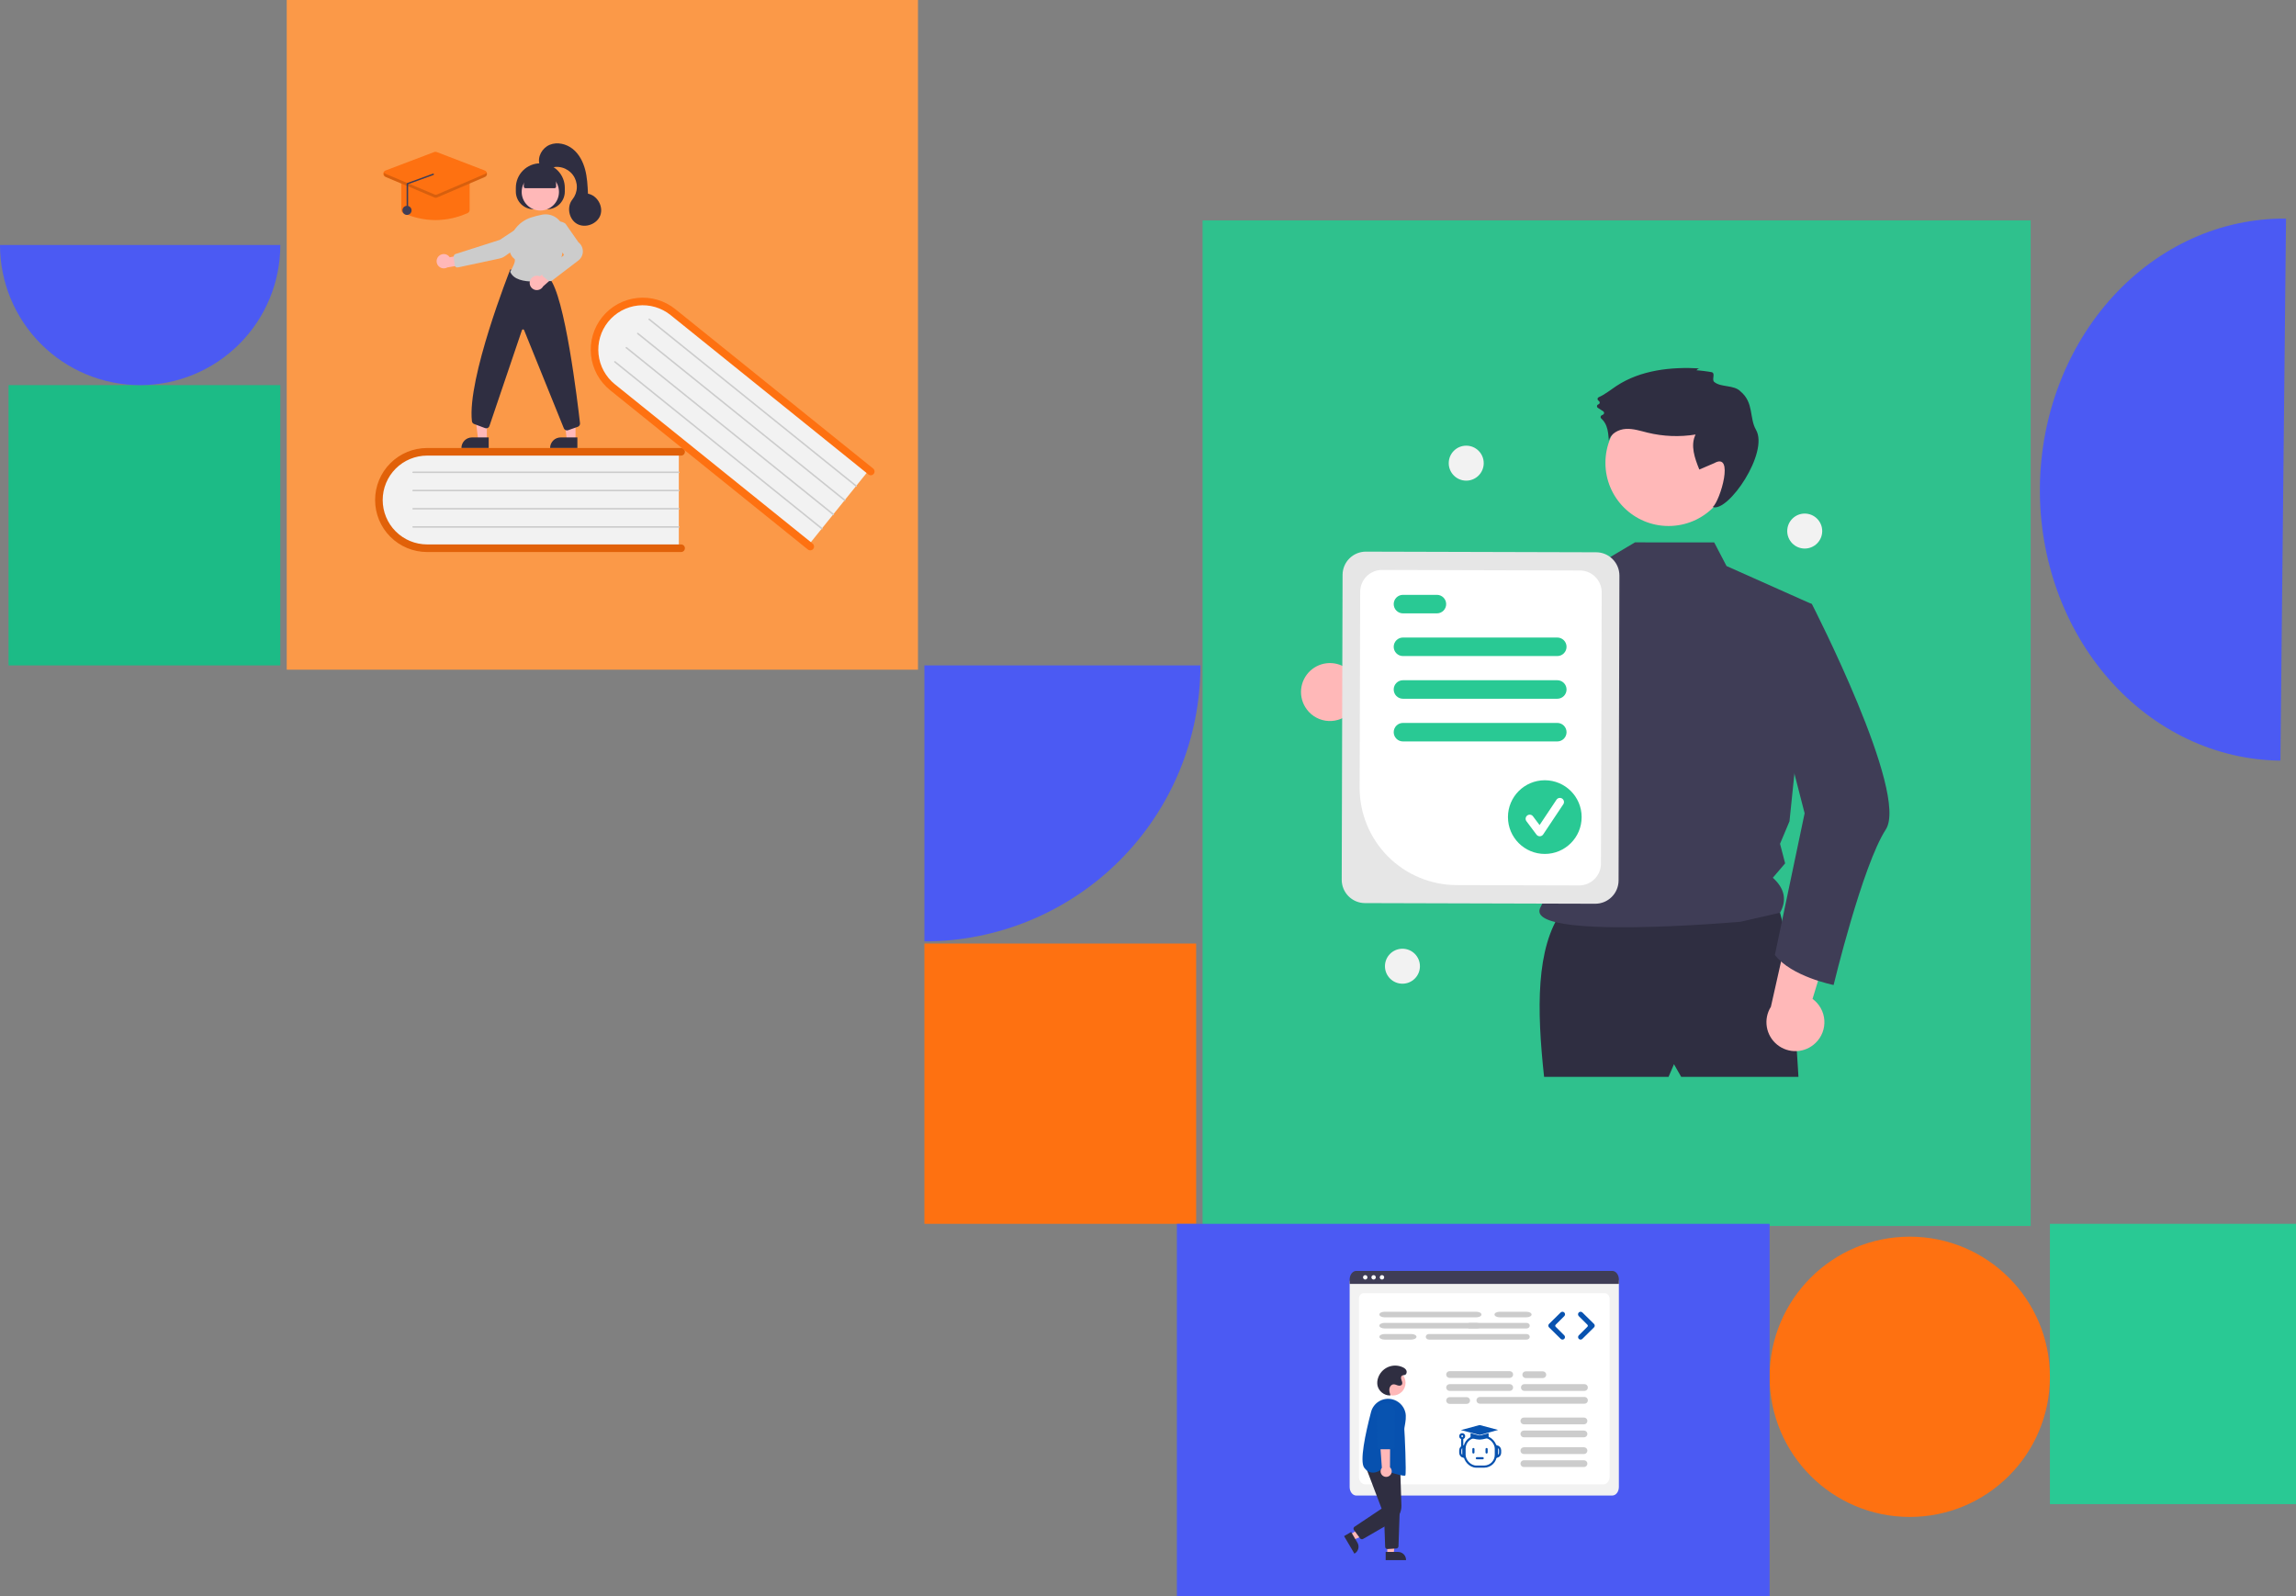 <?xml version="1.0" encoding="UTF-8"?> <svg xmlns="http://www.w3.org/2000/svg" width="1073" height="746" viewBox="0 0 1073 746" fill="none"><rect x="0" y="0" width="1073" height="746" fill="#808080" stroke="none"/> <rect x="958" y="572" width="127" height="131" fill="#29C994"></rect> <rect x="432" y="441" width="127" height="131" fill="#FE7111"></rect> <rect x="4" y="180" width="127" height="131" fill="#1CBB86"></rect> <circle cx="892.5" cy="643.5" r="65.5" fill="#FE7111"></circle> <path d="M131 114.5C131 131.872 124.099 148.532 111.815 160.815C99.532 173.099 82.872 180 65.5 180C48.128 180 31.468 173.099 19.184 160.815C6.901 148.532 2.62305e-06 131.872 0 114.5L65.5 114.5H131Z" fill="#4B5AF3"></path> <path d="M561 311C561 327.941 557.663 344.715 551.18 360.366C544.698 376.017 535.196 390.238 523.217 402.217C511.238 414.196 497.017 423.698 481.366 430.18C465.715 436.663 448.941 440 432 440L432 311H561Z" fill="#4B5AF3"></path> <rect x="134" width="295" height="313" fill="#FB9948"></rect> <g clip-path="url(#clip0_284_3768)"> <path d="M317.234 210.457V256.586H201.664C188.496 256.586 177.782 246.239 177.782 233.521C177.782 220.804 188.496 210.457 201.664 210.457H317.234Z" fill="#F2F2F2"></path> <path d="M320.073 256.23C320.073 256.701 319.886 257.152 319.553 257.485C319.22 257.817 318.769 258.004 318.299 258.004H199.605C193.159 258.004 186.976 255.444 182.418 250.885C177.859 246.327 175.299 240.145 175.299 233.698C175.299 227.252 177.859 221.069 182.418 216.511C186.976 211.952 193.159 209.392 199.605 209.392H318.299C318.769 209.392 319.22 209.579 319.553 209.911C319.886 210.244 320.073 210.695 320.073 211.166C320.073 211.636 319.886 212.088 319.553 212.42C319.22 212.753 318.769 212.94 318.299 212.94H199.605C194.1 212.94 188.82 215.127 184.927 219.02C181.034 222.913 178.847 228.193 178.847 233.698C178.847 239.203 181.034 244.483 184.927 248.376C188.82 252.269 194.1 254.456 199.605 254.456H318.299C318.769 254.456 319.22 254.643 319.553 254.976C319.886 255.309 320.073 255.76 320.073 256.23Z" fill="#E16109"></path> <path d="M317.234 221.101H193.041C192.946 221.101 192.856 221.064 192.79 220.997C192.723 220.931 192.686 220.841 192.686 220.746C192.686 220.652 192.723 220.562 192.79 220.496C192.856 220.429 192.946 220.392 193.041 220.392H317.234C317.328 220.392 317.418 220.429 317.485 220.496C317.552 220.562 317.589 220.652 317.589 220.746C317.589 220.841 317.552 220.931 317.485 220.997C317.418 221.064 317.328 221.101 317.234 221.101Z" fill="#CCCCCC"></path> <path d="M317.234 229.617H193.041C192.946 229.617 192.856 229.58 192.79 229.513C192.723 229.447 192.686 229.357 192.686 229.263C192.686 229.168 192.723 229.078 192.79 229.012C192.856 228.945 192.946 228.908 193.041 228.908H317.234C317.328 228.908 317.418 228.945 317.485 229.012C317.552 229.078 317.589 229.168 317.589 229.263C317.589 229.357 317.552 229.447 317.485 229.513C317.418 229.58 317.328 229.617 317.234 229.617Z" fill="#CCCCCC"></path> <path d="M317.234 238.133H193.041C192.946 238.133 192.856 238.096 192.79 238.03C192.723 237.963 192.686 237.873 192.686 237.779C192.686 237.685 192.723 237.594 192.79 237.528C192.856 237.461 192.946 237.424 193.041 237.424H317.234C317.328 237.424 317.418 237.461 317.485 237.528C317.552 237.594 317.589 237.685 317.589 237.779C317.589 237.873 317.552 237.963 317.485 238.03C317.418 238.096 317.328 238.133 317.234 238.133Z" fill="#CCCCCC"></path> <path d="M317.234 246.65H193.041C192.946 246.65 192.856 246.613 192.79 246.546C192.723 246.48 192.686 246.389 192.686 246.295C192.686 246.201 192.723 246.111 192.79 246.044C192.856 245.978 192.946 245.94 193.041 245.94H317.234C317.328 245.94 317.418 245.978 317.485 246.044C317.552 246.111 317.589 246.201 317.589 246.295C317.589 246.389 317.552 246.48 317.485 246.546C317.418 246.613 317.328 246.65 317.234 246.65Z" fill="#CCCCCC"></path> <path d="M406.553 219.14L377.611 255.059L287.618 182.548C277.365 174.286 275.515 159.507 283.494 149.605C291.473 139.702 306.307 138.367 316.561 146.628L406.553 219.14Z" fill="#F2F2F2"></path> <path d="M380.044 256.564C379.749 256.93 379.32 257.164 378.852 257.214C378.384 257.265 377.916 257.127 377.549 256.832L285.125 182.361C280.105 178.317 276.898 172.444 276.208 166.034C275.519 159.625 277.404 153.204 281.448 148.184C285.493 143.164 291.366 139.957 297.776 139.267C304.185 138.578 310.606 140.463 315.626 144.508L408.05 218.978C408.232 219.124 408.383 219.305 408.494 219.509C408.606 219.714 408.677 219.938 408.702 220.17C408.727 220.402 408.706 220.636 408.64 220.86C408.574 221.084 408.465 221.292 408.319 221.474C408.173 221.655 407.992 221.806 407.788 221.918C407.583 222.029 407.359 222.1 407.127 222.125C406.895 222.149 406.661 222.128 406.437 222.063C406.213 221.997 406.005 221.888 405.824 221.741L313.399 147.271C311.277 145.559 308.838 144.282 306.222 143.513C303.606 142.745 300.864 142.499 298.153 142.79C295.442 143.081 292.814 143.903 290.421 145.21C288.028 146.517 285.916 148.282 284.205 150.405C282.494 152.529 281.219 154.968 280.451 157.584C279.683 160.201 279.438 162.943 279.73 165.654C280.023 168.365 280.846 170.991 282.154 173.384C283.461 175.777 285.227 177.888 287.351 179.598L379.776 254.069C380.142 254.365 380.376 254.793 380.426 255.261C380.476 255.729 380.339 256.197 380.044 256.564V256.564Z" fill="#FE7111"></path> <path d="M399.874 227.429L303.167 149.507C303.131 149.478 303.101 149.442 303.078 149.401C303.056 149.36 303.042 149.315 303.037 149.269C303.032 149.222 303.036 149.176 303.049 149.131C303.062 149.086 303.084 149.044 303.113 149.008C303.143 148.972 303.179 148.942 303.22 148.919C303.261 148.897 303.305 148.883 303.352 148.878C303.398 148.873 303.445 148.877 303.49 148.89C303.534 148.903 303.576 148.925 303.612 148.955L400.319 226.876C400.356 226.905 400.386 226.941 400.408 226.982C400.431 227.023 400.445 227.068 400.45 227.115C400.455 227.161 400.451 227.208 400.438 227.253C400.425 227.297 400.403 227.339 400.373 227.375C400.344 227.412 400.308 227.442 400.267 227.464C400.226 227.487 400.181 227.501 400.135 227.506C400.089 227.51 400.042 227.506 399.997 227.493C399.952 227.48 399.91 227.458 399.874 227.429V227.429Z" fill="#CCCCCC"></path> <path d="M394.531 234.06L297.824 156.139C297.751 156.08 297.704 155.994 297.694 155.9C297.684 155.807 297.712 155.713 297.771 155.64C297.83 155.567 297.915 155.52 298.009 155.51C298.102 155.5 298.196 155.527 298.269 155.586L394.976 233.508C395.013 233.537 395.043 233.573 395.065 233.614C395.088 233.655 395.102 233.7 395.107 233.746C395.112 233.792 395.108 233.839 395.094 233.884C395.081 233.929 395.059 233.971 395.03 234.007C395.001 234.043 394.965 234.073 394.924 234.096C394.883 234.118 394.838 234.132 394.792 234.137C394.745 234.142 394.698 234.138 394.654 234.125C394.609 234.111 394.567 234.09 394.531 234.06V234.06Z" fill="#CCCCCC"></path> <path d="M389.188 240.691L292.481 162.77C292.407 162.711 292.361 162.625 292.351 162.531C292.34 162.438 292.368 162.344 292.427 162.271C292.486 162.198 292.572 162.151 292.665 162.141C292.759 162.131 292.853 162.158 292.926 162.217L389.633 240.139C389.669 240.168 389.7 240.204 389.722 240.245C389.744 240.286 389.758 240.331 389.763 240.377C389.768 240.424 389.764 240.47 389.751 240.515C389.738 240.56 389.716 240.601 389.687 240.638C389.657 240.674 389.621 240.704 389.58 240.727C389.54 240.749 389.495 240.763 389.448 240.768C389.402 240.773 389.355 240.769 389.31 240.756C389.266 240.742 389.224 240.721 389.188 240.691V240.691Z" fill="#CCCCCC"></path> <path d="M383.845 247.323L287.137 169.401C287.101 169.372 287.071 169.336 287.049 169.295C287.026 169.254 287.012 169.209 287.007 169.163C287.002 169.116 287.007 169.07 287.02 169.025C287.033 168.98 287.055 168.939 287.084 168.902C287.113 168.866 287.149 168.836 287.19 168.813C287.231 168.791 287.276 168.777 287.322 168.772C287.368 168.767 287.415 168.771 287.46 168.784C287.505 168.798 287.546 168.819 287.583 168.849L384.29 246.77C384.326 246.799 384.356 246.835 384.379 246.876C384.401 246.917 384.415 246.962 384.42 247.009C384.425 247.055 384.421 247.102 384.408 247.147C384.395 247.191 384.373 247.233 384.344 247.269C384.315 247.306 384.278 247.336 384.237 247.358C384.197 247.381 384.152 247.395 384.105 247.4C384.059 247.405 384.012 247.4 383.967 247.387C383.922 247.374 383.881 247.352 383.845 247.323V247.323Z" fill="#CCCCCC"></path> <path d="M268.964 205.608L264.908 205.607L262.979 189.96L268.966 189.961L268.964 205.608Z" fill="#FFB8B8"></path> <path d="M262.01 204.448H269.833V209.374H257.084C257.084 208.727 257.211 208.087 257.459 207.489C257.706 206.891 258.069 206.348 258.527 205.891C258.984 205.434 259.527 205.071 260.125 204.823C260.722 204.576 261.363 204.448 262.01 204.448V204.448Z" fill="#2F2E41"></path> <path d="M227.521 205.608L223.464 205.607L221.535 189.96L227.522 189.961L227.521 205.608Z" fill="#FFB8B8"></path> <path d="M220.567 204.448H228.39V209.374H215.641C215.641 208.727 215.768 208.087 216.016 207.489C216.263 206.891 216.626 206.348 217.084 205.891C217.541 205.434 218.084 205.071 218.682 204.823C219.279 204.576 219.92 204.448 220.567 204.448V204.448Z" fill="#2F2E41"></path> <path d="M241.07 89.544V87.77C241.07 84.735 242.276 81.824 244.422 79.678C246.568 77.532 249.479 76.326 252.514 76.326H252.514C255.549 76.326 258.46 77.532 260.606 79.678C262.752 81.824 263.957 84.735 263.957 87.77V89.544C263.957 91.732 263.088 93.83 261.541 95.378C259.994 96.925 257.895 97.794 255.707 97.794H249.32C248.237 97.794 247.164 97.581 246.163 97.166C245.162 96.751 244.253 96.144 243.487 95.378C242.721 94.612 242.113 93.702 241.698 92.701C241.284 91.7 241.07 90.627 241.07 89.544V89.544Z" fill="#2F2E41"></path> <path d="M252.514 98.404C257.327 98.404 261.229 94.503 261.229 89.689C261.229 84.876 257.327 80.974 252.514 80.974C247.701 80.974 243.799 84.876 243.799 89.689C243.799 94.503 247.701 98.404 252.514 98.404Z" fill="#FFB8B8"></path> <path d="M205.109 119.642C205.462 119.309 205.885 119.056 206.347 118.903C206.808 118.75 207.298 118.7 207.781 118.757C208.264 118.814 208.729 118.976 209.143 119.232C209.557 119.487 209.909 119.831 210.176 120.238L217.647 118.824L219.613 123.155L209.034 125.003C208.321 125.405 207.485 125.532 206.685 125.36C205.884 125.187 205.175 124.727 204.691 124.066C204.207 123.406 203.982 122.59 204.059 121.775C204.136 120.96 204.51 120.201 205.109 119.642V119.642Z" fill="#FFB8B8"></path> <path d="M245.719 103.893L245.817 104.041L233.566 112.112L212.894 118.713C212.62 118.801 212.385 118.981 212.228 119.223C212.072 119.465 212.005 119.753 212.038 120.039L212.489 123.924C212.509 124.096 212.564 124.261 212.652 124.41C212.74 124.56 212.858 124.689 212.999 124.79C213.139 124.89 213.3 124.961 213.469 124.996C213.638 125.031 213.813 125.031 213.983 124.995L233.438 120.824C234.38 120.624 235.27 120.232 236.054 119.673L249.817 109.88C250.316 109.523 250.715 109.043 250.973 108.487C251.232 107.931 251.342 107.317 251.293 106.705C251.243 106.093 251.034 105.504 250.687 104.997C250.34 104.49 249.867 104.082 249.314 103.813C248.761 103.544 248.148 103.424 247.535 103.464C246.922 103.504 246.33 103.703 245.817 104.041L245.719 103.893Z" fill="#CCCCCC"></path> <path d="M264.98 201.168C264.669 201.168 264.364 201.077 264.103 200.907C263.843 200.737 263.637 200.494 263.512 200.209L244.915 154.257C244.871 154.158 244.799 154.074 244.706 154.017C244.613 153.96 244.506 153.932 244.397 153.939C244.288 153.945 244.184 153.984 244.099 154.051C244.013 154.118 243.95 154.21 243.918 154.313L228.746 199.049C228.682 199.258 228.576 199.45 228.435 199.616C228.293 199.782 228.119 199.917 227.924 200.013C227.728 200.109 227.515 200.164 227.298 200.175C227.08 200.186 226.863 200.152 226.659 200.075L221.571 198.167C221.295 198.065 221.053 197.887 220.871 197.655C220.69 197.423 220.576 197.145 220.543 196.853C218.254 176.913 238.214 126.584 238.416 126.078L238.472 125.938L256.667 129.963L256.705 130.004C263.964 137.923 269.931 187.872 271.053 197.804C271.095 198.163 271.014 198.526 270.822 198.832C270.63 199.138 270.34 199.37 269.999 199.489L265.508 201.077C265.339 201.137 265.16 201.168 264.98 201.168Z" fill="#2F2E41"></path> <path d="M249.303 131.583C244.895 131.583 239.98 130.704 238.467 127.076L238.432 126.993L238.479 126.916C239.673 124.956 241.252 121.614 240.403 120.987C238.732 119.751 237.922 117.719 237.994 114.945C238.15 108.925 242.252 103.58 248.201 101.645H248.201C249.861 101.114 251.551 100.679 253.262 100.342C254.509 100.09 255.796 100.118 257.032 100.423C258.267 100.728 259.419 101.303 260.406 102.106C261.405 102.915 262.212 103.935 262.77 105.092C263.328 106.25 263.623 107.517 263.633 108.802C263.696 115.236 262.705 124.196 257.632 130.348C257.394 130.634 257.064 130.826 256.698 130.891C254.257 131.333 251.783 131.564 249.303 131.583Z" fill="#CCCCCC"></path> <path d="M247.663 131.342C247.903 130.481 248.473 129.75 249.249 129.307C250.025 128.865 250.944 128.746 251.807 128.977C251.983 129.026 252.155 129.09 252.321 129.167L257.994 124.005L261.939 126.663L253.827 133.841C253.46 134.502 252.884 135.021 252.188 135.316C251.493 135.611 250.719 135.665 249.99 135.469C249.565 135.353 249.167 135.153 248.82 134.882C248.472 134.611 248.182 134.274 247.966 133.891C247.749 133.507 247.611 133.084 247.559 132.646C247.507 132.209 247.543 131.766 247.663 131.342V131.342Z" fill="#FFB8B8"></path> <path d="M257.095 131.407C256.727 131.407 256.37 131.28 256.085 131.047L253.848 129.219C253.662 129.066 253.512 128.874 253.411 128.655C253.309 128.437 253.259 128.199 253.262 127.958C253.266 127.717 253.324 127.48 253.432 127.265C253.541 127.05 253.696 126.862 253.887 126.715L263.27 119.519C263.381 119.434 263.454 119.307 263.473 119.168C263.491 119.029 263.455 118.888 263.37 118.776L257.579 111.12C256.906 110.233 256.569 109.137 256.627 108.026C256.684 106.915 257.133 105.859 257.894 105.047V105.047C258.695 104.182 259.793 103.649 260.969 103.555C262.144 103.461 263.313 103.812 264.241 104.539L264.278 104.578L270.325 113.237C270.979 113.75 271.506 114.407 271.864 115.157C272.222 115.906 272.402 116.729 272.389 117.56C272.377 118.391 272.172 119.207 271.792 119.946C271.412 120.685 270.866 121.326 270.197 121.819L258.046 131.094C257.77 131.297 257.437 131.407 257.095 131.407Z" fill="#CCCCCC"></path> <path d="M244.794 87.238V82.913L252.514 79.543L259.875 82.913V87.238C259.875 87.426 259.8 87.606 259.667 87.739C259.534 87.873 259.353 87.947 259.165 87.947H245.504C245.316 87.947 245.135 87.873 245.002 87.739C244.869 87.606 244.794 87.426 244.794 87.238Z" fill="#2F2E41"></path> <path d="M252.16 76.9C251.024 73.267 253.408 69.103 256.932 67.665C260.456 66.227 264.673 67.232 267.646 69.608C270.62 71.984 272.465 75.543 273.442 79.221C274.42 82.9 274.606 86.736 274.786 90.537C279.116 91.333 282.061 96.468 280.561 100.607C279.061 104.746 273.51 106.802 269.676 104.639C265.842 102.476 264.731 96.661 267.498 93.237C268.808 91.617 269.539 89.606 269.577 87.523C269.614 85.441 268.956 83.405 267.706 81.739C266.456 80.072 264.686 78.871 262.676 78.324C260.666 77.777 258.531 77.917 256.609 78.72C254.475 79.613 251.798 77.294 252.16 76.9Z" fill="#2F2E41"></path> <path d="M203.508 102.868C198.324 102.834 193.205 101.713 188.482 99.577C188.2 99.452 187.962 99.247 187.795 98.989C187.628 98.73 187.539 98.429 187.541 98.121V85.198C187.541 84.775 187.709 84.369 188.009 84.07C188.308 83.77 188.714 83.602 189.137 83.602H217.879C218.303 83.602 218.708 83.77 219.008 84.07C219.307 84.369 219.476 84.775 219.476 85.198V98.121C219.477 98.429 219.389 98.73 219.222 98.989C219.055 99.247 218.816 99.452 218.535 99.577C213.811 101.713 208.692 102.834 203.508 102.868V102.868Z" fill="#FE7111"></path> <path d="M203.504 92.4C203.291 92.4 203.08 92.357 202.884 92.275L180.092 82.659C179.798 82.535 179.548 82.326 179.374 82.058C179.2 81.791 179.11 81.477 179.116 81.158C179.122 80.839 179.223 80.529 179.407 80.269C179.59 80.008 179.848 79.808 180.146 79.695L202.938 71.048C203.305 70.908 203.711 70.909 204.078 71.051L226.565 79.697C226.861 79.811 227.117 80.011 227.299 80.271C227.482 80.532 227.582 80.84 227.588 81.158C227.594 81.476 227.505 81.788 227.332 82.055C227.16 82.322 226.912 82.531 226.619 82.656L204.132 92.272C203.934 92.356 203.72 92.4 203.504 92.4V92.4Z" fill="#FE7111"></path> <path d="M190.202 100.456C191.378 100.456 192.331 99.503 192.331 98.327C192.331 97.151 191.378 96.198 190.202 96.198C189.026 96.198 188.073 97.151 188.073 98.327C188.073 99.503 189.026 100.456 190.202 100.456Z" fill="#3F3D56"></path> <path opacity="0.2" d="M226.697 81.29L204.21 90.906C204.035 90.981 203.846 91.02 203.655 91.021C203.465 91.021 203.276 90.983 203.1 90.909L180.308 81.293C180.022 81.175 179.783 80.966 179.63 80.697C179.529 80.871 179.467 81.065 179.447 81.265C179.427 81.465 179.45 81.667 179.514 81.858C179.578 82.049 179.682 82.223 179.819 82.371C179.956 82.518 180.123 82.635 180.308 82.713L203.1 92.328C203.276 92.403 203.465 92.44 203.655 92.44C203.846 92.439 204.035 92.401 204.21 92.326L226.697 82.71C226.882 82.631 227.047 82.514 227.183 82.367C227.319 82.219 227.422 82.045 227.486 81.855C227.55 81.664 227.572 81.463 227.552 81.263C227.532 81.064 227.47 80.871 227.369 80.697C227.217 80.963 226.981 81.172 226.697 81.29V81.29Z" fill="#401A00"></path> <path d="M190.381 98.319C190.475 98.319 190.565 98.282 190.632 98.215C190.698 98.149 190.736 98.058 190.736 97.964V86.091L202.439 81.827C202.533 81.829 202.623 81.793 202.691 81.727C202.759 81.662 202.797 81.572 202.799 81.478C202.8 81.384 202.764 81.293 202.699 81.225C202.633 81.158 202.543 81.119 202.449 81.118L190.746 85.381C190.652 85.379 190.558 85.396 190.471 85.431C190.383 85.466 190.304 85.519 190.238 85.585C190.17 85.651 190.117 85.73 190.081 85.817C190.044 85.903 190.026 85.997 190.026 86.091V97.964C190.026 98.058 190.063 98.149 190.13 98.215C190.196 98.282 190.287 98.319 190.381 98.319V98.319Z" fill="#3F3D56"></path> </g> <rect x="562" y="103" width="387" height="470" fill="#2AC58D" fill-opacity="0.94"></rect> <g clip-path="url(#clip1_284_3768)"> <path d="M609.966 330.458C610.976 332.145 612.345 333.591 613.974 334.692C615.604 335.794 617.455 336.525 619.397 336.833C621.34 337.142 623.326 337.021 625.217 336.479C627.108 335.937 628.857 334.987 630.34 333.696L671.814 357.483L670.269 332.686L631.121 313.899C628.787 311.55 625.672 310.139 622.367 309.933C619.062 309.727 615.796 310.741 613.189 312.782C610.581 314.823 608.813 317.75 608.219 321.007C607.625 324.265 608.246 327.628 609.966 330.458Z" fill="#FFB8B8"></path> <path d="M730.037 425.747C717.735 442.966 718.175 471.774 721.607 503.303H779.774L782.303 497.402L785.675 503.303H840.47C840.47 503.303 836.255 423.218 828.668 420.689C821.081 418.16 730.037 425.747 730.037 425.747Z" fill="#2F2E41"></path> <path d="M779.774 245.845C796.069 245.845 809.279 232.635 809.279 216.34C809.279 200.045 796.069 186.835 779.774 186.835C763.479 186.835 750.269 200.045 750.269 216.34C750.269 232.635 763.479 245.845 779.774 245.845Z" fill="#FFB8B8"></path> <path d="M801.099 253.501L806.869 264.559L846.777 282.35L836.287 383.868L831.871 394.381L834.257 403.51L828.506 410.248C834.279 415.471 835.012 420.939 831.871 426.596L813.494 430.805C813.494 430.805 711.309 439.892 719.921 424.061C729.331 406.764 731.727 355.682 710.954 328.384C693.319 305.209 706.858 275.137 706.858 275.137L748.69 262.636L764.076 253.5L801.099 253.501Z" fill="#3F3D56"></path> <path d="M792.873 173.12C793.011 172.827 793.235 172.582 793.514 172.416C793.793 172.251 794.115 172.172 794.439 172.191C780.931 171.383 766.703 172.957 755.402 180.401C752.664 182.205 750.083 184.356 747.104 185.664C746.963 185.727 746.841 185.825 746.75 185.95C746.659 186.074 746.601 186.22 746.583 186.373C746.564 186.526 746.586 186.681 746.645 186.823C746.705 186.965 746.8 187.09 746.921 187.185L747.249 187.441C747.378 187.543 747.477 187.677 747.534 187.831C747.592 187.984 747.607 188.151 747.577 188.312C747.547 188.473 747.473 188.623 747.364 188.745C747.254 188.868 747.113 188.958 746.957 189.006C746.793 189.055 746.647 189.151 746.536 189.281C746.425 189.411 746.353 189.57 746.33 189.74C746.306 189.909 746.331 190.082 746.402 190.237C746.473 190.393 746.587 190.524 746.731 190.617L749.239 192.238C749.365 192.318 749.469 192.429 749.542 192.56C749.614 192.691 749.652 192.838 749.653 192.987C749.654 193.137 749.617 193.284 749.546 193.416C749.475 193.548 749.372 193.659 749.247 193.741C749.034 193.872 748.811 193.985 748.58 194.079C748.436 194.133 748.309 194.223 748.21 194.341C748.111 194.459 748.044 194.6 748.015 194.751C747.987 194.902 747.998 195.058 748.047 195.204C748.096 195.35 748.182 195.48 748.296 195.583C749.382 196.55 750.215 197.767 750.723 199.13C751.558 201.303 751.708 203.67 751.85 205.994C752.714 202.64 756.373 200.666 759.83 200.466C763.287 200.265 766.659 201.406 770.023 202.226C777.351 204.007 784.961 204.299 792.404 203.087C789.877 208.159 792.009 214.209 794.154 219.454L801.099 216.477C810.636 211.094 803.993 233.867 800.427 236.994C807.708 239.518 826.763 211.504 820.633 200.877C817.444 195.35 819.708 188.22 813.438 182.978C810.366 179.743 804.231 181.181 801.099 178.492C799.866 177.434 801.745 174.604 800.051 173.987C799.488 173.782 792.966 172.914 792.873 173.12Z" fill="#2F2E41"></path> <path d="M742.896 265.492C737.482 289.528 723.596 345.649 709.508 357.386C708.614 358.23 707.543 358.862 706.373 359.237C656.853 371.301 640.986 340.528 640.986 340.528C640.986 340.528 654.257 334.061 654.593 321.421L681.356 329.724L704.685 277.224L708.118 274.021L708.137 274.002L742.896 265.492Z" fill="#3F3D56"></path> <path d="M848.48 487.454C849.897 486.091 850.999 484.434 851.707 482.599C852.416 480.764 852.713 478.796 852.578 476.833C852.443 474.871 851.88 472.962 850.928 471.241C849.976 469.52 848.658 468.029 847.067 466.872L860.949 421.121L837.13 428.187L827.599 470.55C825.833 473.352 825.156 476.704 825.697 479.971C826.237 483.238 827.957 486.193 830.531 488.277C833.105 490.36 836.354 491.428 839.662 491.276C842.97 491.124 846.107 489.764 848.48 487.454V487.454Z" fill="#FFB8B8"></path> <path d="M835.774 279.79L846.777 282.35C846.777 282.35 892.255 370.834 881.296 387.694C870.337 404.554 856.911 460.373 856.911 460.373C856.911 460.373 837.054 456.425 829.467 446.309L843.361 380.107L829.03 324.469L835.774 279.79Z" fill="#3F3D56"></path> <path d="M627.031 411.186L627.426 268.677C627.437 265.792 628.592 263.03 630.637 260.996C632.682 258.963 635.451 257.823 638.335 257.828L745.962 258.126C748.846 258.137 751.608 259.292 753.642 261.337C755.676 263.383 756.815 266.151 756.811 269.036L756.416 411.545C756.404 414.429 755.249 417.192 753.204 419.225C751.159 421.259 748.39 422.399 745.506 422.394L637.88 422.096C634.995 422.085 632.233 420.93 630.199 418.884C628.166 416.839 627.026 414.071 627.031 411.186V411.186Z" fill="#E6E6E6"></path> <path d="M635.406 368.165L635.66 276.547C635.67 273.846 636.752 271.259 638.667 269.354C640.583 267.449 643.175 266.382 645.877 266.387L738.372 266.643C741.074 266.654 743.661 267.735 745.566 269.651C747.471 271.566 748.538 274.159 748.534 276.86L748.182 403.674C748.171 406.376 747.09 408.963 745.174 410.867C743.259 412.772 740.666 413.839 737.964 413.835L680.665 413.676C668.632 413.629 657.11 408.811 648.625 400.279C640.14 391.747 635.386 380.198 635.406 368.165V368.165Z" fill="white"></path> <path d="M727.774 306.631H655.651C654.503 306.631 653.403 306.175 652.591 305.363C651.78 304.552 651.324 303.451 651.324 302.303C651.324 301.156 651.78 300.055 652.591 299.244C653.403 298.432 654.503 297.976 655.651 297.976H727.774C728.922 297.976 730.022 298.432 730.834 299.244C731.645 300.055 732.101 301.156 732.101 302.303C732.101 303.451 731.645 304.552 730.834 305.363C730.022 306.175 728.922 306.631 727.774 306.631V306.631Z" fill="#29C994"></path> <path d="M671.518 286.677H655.651C654.503 286.677 653.403 286.221 652.591 285.409C651.78 284.598 651.324 283.497 651.324 282.349C651.324 281.202 651.78 280.101 652.591 279.289C653.403 278.478 654.503 278.022 655.651 278.022H671.518C672.666 278.022 673.766 278.478 674.578 279.289C675.389 280.101 675.845 281.202 675.845 282.349C675.845 283.497 675.389 284.598 674.578 285.409C673.766 286.221 672.666 286.677 671.518 286.677Z" fill="#29C994"></path> <path d="M727.774 326.585H655.651C654.503 326.585 653.403 326.129 652.591 325.317C651.78 324.506 651.324 323.405 651.324 322.258C651.324 321.11 651.78 320.009 652.591 319.198C653.403 318.386 654.503 317.93 655.651 317.93H727.774C728.922 317.93 730.022 318.386 730.834 319.198C731.645 320.009 732.101 321.11 732.101 322.258C732.101 323.405 731.645 324.506 730.834 325.317C730.022 326.129 728.922 326.585 727.774 326.585Z" fill="#29C994"></path> <path d="M727.774 346.539H655.651C654.503 346.539 653.403 346.083 652.591 345.272C651.78 344.46 651.324 343.359 651.324 342.212C651.324 341.064 651.78 339.963 652.591 339.152C653.403 338.34 654.503 337.884 655.651 337.884H727.774C728.922 337.884 730.022 338.34 730.834 339.152C731.645 339.963 732.101 341.064 732.101 342.212C732.101 343.359 731.645 344.46 730.834 345.272C730.022 346.083 728.922 346.539 727.774 346.539V346.539Z" fill="#29C994"></path> <path d="M721.938 399.117C731.448 399.117 739.157 391.408 739.157 381.898C739.157 372.389 731.448 364.68 721.938 364.68C712.429 364.68 704.719 372.389 704.719 381.898C704.719 391.408 712.429 399.117 721.938 399.117Z" fill="#29C994"></path> <path d="M719.589 390.86C719.292 390.86 718.999 390.791 718.733 390.658C718.467 390.525 718.235 390.332 718.057 390.094L713.36 383.83C713.208 383.629 713.098 383.4 713.035 383.156C712.973 382.912 712.959 382.659 712.994 382.409C713.03 382.16 713.114 381.92 713.242 381.704C713.37 381.487 713.54 381.298 713.741 381.147C713.943 380.996 714.172 380.886 714.416 380.824C714.66 380.761 714.913 380.748 715.162 380.783C715.412 380.819 715.651 380.904 715.868 381.032C716.084 381.161 716.273 381.33 716.424 381.532L719.497 385.629L727.391 373.79C727.53 373.579 727.709 373.399 727.918 373.258C728.127 373.117 728.362 373.019 728.609 372.969C728.856 372.92 729.111 372.919 729.358 372.968C729.605 373.016 729.84 373.114 730.05 373.253C730.26 373.393 730.44 373.573 730.58 373.782C730.72 373.992 730.817 374.227 730.866 374.474C730.915 374.722 730.915 374.976 730.866 375.223C730.816 375.47 730.718 375.705 730.578 375.914L721.183 390.007C721.013 390.262 720.784 390.472 720.516 390.621C720.248 390.769 719.949 390.851 719.642 390.859C719.625 390.86 719.607 390.86 719.589 390.86Z" fill="white"></path> <path d="M685.221 224.651C689.736 224.651 693.395 220.991 693.395 216.477C693.395 211.963 689.736 208.303 685.221 208.303C680.707 208.303 677.047 211.963 677.047 216.477C677.047 220.991 680.707 224.651 685.221 224.651Z" fill="#F2F2F2"></path> <path d="M655.411 459.772C659.925 459.772 663.584 456.112 663.584 451.598C663.584 447.083 659.925 443.424 655.411 443.424C650.896 443.424 647.237 447.083 647.237 451.598C647.237 456.112 650.896 459.772 655.411 459.772Z" fill="#F2F2F2"></path> <path d="M843.411 256.385C847.925 256.385 851.585 252.726 851.585 248.212C851.585 243.697 847.925 240.038 843.411 240.038C838.897 240.038 835.237 243.697 835.237 248.212C835.237 252.726 838.897 256.385 843.411 256.385Z" fill="#F2F2F2"></path> </g> <rect x="550" y="572" width="277" height="174" fill="#4B5AF3"></rect> <path d="M753.476 698.992H633.82C633.003 698.991 632.22 698.571 631.643 697.823C631.065 697.076 630.74 696.062 630.739 695.005V599.524C630.74 598.75 630.978 598.007 631.401 597.46C631.824 596.912 632.398 596.604 632.996 596.603H754.26C754.869 596.604 755.453 596.917 755.883 597.474C756.314 598.031 756.556 598.787 756.556 599.574V695.005C756.555 696.062 756.231 697.076 755.653 697.823C755.075 698.571 754.292 698.991 753.476 698.992V698.992Z" fill="#F2F2F2"></path> <path d="M749.261 693.786H638.035C636.404 693.786 635.078 692.175 635.078 690.195V607.076C635.078 605.607 636.061 604.413 637.269 604.413H749.99C751.219 604.413 752.218 605.627 752.218 607.12V690.195C752.218 692.175 750.891 693.786 749.261 693.786Z" fill="white"></path> <path d="M756.556 600.074H630.739V598.029C630.74 596.96 631.067 595.936 631.646 595.181C632.226 594.426 633.012 594.001 633.831 594H753.464C754.284 594.001 755.07 594.426 755.649 595.181C756.229 595.936 756.555 596.96 756.556 598.029V600.074Z" fill="#3F3D56"></path> <path d="M638.022 598.039C638.591 598.039 639.052 597.578 639.052 597.008C639.052 596.439 638.591 595.978 638.022 595.978C637.452 595.978 636.991 596.439 636.991 597.008C636.991 597.578 637.452 598.039 638.022 598.039Z" fill="white"></path> <path d="M641.934 598.039C642.504 598.039 642.965 597.578 642.965 597.008C642.965 596.439 642.504 595.978 641.934 595.978C641.365 595.978 640.904 596.439 640.904 597.008C640.904 597.578 641.365 598.039 641.934 598.039Z" fill="white"></path> <path d="M645.847 598.039C646.417 598.039 646.878 597.578 646.878 597.008C646.878 596.439 646.417 595.978 645.847 595.978C645.278 595.978 644.816 596.439 644.816 597.008C644.816 597.578 645.278 598.039 645.847 598.039Z" fill="white"></path> <path d="M689.935 620.899H647.034C646.395 620.899 645.781 620.762 645.329 620.518C644.877 620.274 644.623 619.943 644.623 619.597C644.623 619.252 644.877 618.921 645.329 618.677C645.781 618.433 646.395 618.296 647.034 618.296H689.935C690.574 618.296 691.188 618.433 691.64 618.677C692.092 618.921 692.346 619.252 692.346 619.597C692.346 619.943 692.092 620.274 691.64 620.518C691.188 620.762 690.574 620.899 689.935 620.899V620.899Z" fill="#CCCCCC"></path> <path d="M713.416 620.899H686.895C686.5 620.899 686.121 620.762 685.841 620.518C685.562 620.274 685.405 619.943 685.405 619.597C685.405 619.252 685.562 618.921 685.841 618.677C686.121 618.433 686.5 618.296 686.895 618.296H713.416C713.811 618.296 714.19 618.433 714.47 618.677C714.75 618.921 714.907 619.252 714.907 619.597C714.907 619.943 714.75 620.274 714.47 620.518C714.19 620.762 713.811 620.899 713.416 620.899V620.899Z" fill="#CCCCCC"></path> <path d="M713.432 626.105H667.79C667.399 626.105 667.024 625.968 666.747 625.724C666.471 625.48 666.315 625.149 666.315 624.804C666.315 624.458 666.471 624.127 666.747 623.883C667.024 623.639 667.399 623.502 667.79 623.502H713.432C713.823 623.502 714.198 623.639 714.475 623.883C714.751 624.127 714.907 624.458 714.907 624.804C714.907 625.149 714.751 625.48 714.475 625.724C714.198 625.968 713.823 626.105 713.432 626.105Z" fill="#CCCCCC"></path> <path d="M689.932 615.692H647.031C646.392 615.692 645.779 615.555 645.328 615.311C644.876 615.067 644.623 614.736 644.623 614.391C644.623 614.046 644.876 613.715 645.328 613.471C645.779 613.227 646.392 613.09 647.031 613.089H689.932C690.249 613.089 690.563 613.123 690.856 613.188C691.148 613.253 691.415 613.349 691.639 613.47C691.863 613.591 692.041 613.734 692.162 613.892C692.284 614.05 692.346 614.22 692.346 614.391C692.346 614.562 692.284 614.731 692.162 614.889C692.041 615.047 691.863 615.191 691.639 615.312C691.415 615.433 691.148 615.529 690.856 615.594C690.563 615.659 690.249 615.693 689.932 615.692V615.692Z" fill="#CCCCCC"></path> <path d="M713.314 615.692H700.881C700.228 615.692 699.602 615.555 699.141 615.311C698.679 615.067 698.42 614.736 698.42 614.391C698.42 614.046 698.679 613.715 699.141 613.471C699.602 613.226 700.228 613.089 700.881 613.089H713.314C713.966 613.089 714.592 613.226 715.054 613.471C715.515 613.715 715.774 614.046 715.774 614.391C715.774 614.736 715.515 615.067 715.054 615.311C714.592 615.555 713.966 615.692 713.314 615.692Z" fill="#CCCCCC"></path> <path d="M659.513 626.105H647.08C646.428 626.105 645.803 625.967 645.342 625.723C644.881 625.479 644.623 625.148 644.623 624.804C644.623 624.459 644.881 624.128 645.342 623.884C645.803 623.64 646.428 623.502 647.08 623.502H659.513C659.836 623.502 660.157 623.535 660.456 623.601C660.754 623.666 661.026 623.762 661.255 623.883C661.484 624.003 661.665 624.147 661.789 624.305C661.913 624.463 661.977 624.632 661.977 624.804C661.977 624.975 661.913 625.144 661.789 625.302C661.665 625.46 661.484 625.604 661.255 625.724C661.026 625.845 660.754 625.941 660.456 626.006C660.157 626.072 659.836 626.105 659.513 626.105Z" fill="#CCCCCC"></path> <path d="M705.551 650.087H677.44C677.021 650.087 676.619 649.921 676.323 649.624C676.026 649.328 675.86 648.926 675.86 648.507C675.86 648.088 676.026 647.686 676.323 647.39C676.619 647.093 677.021 646.927 677.44 646.927H705.551C705.759 646.927 705.964 646.968 706.156 647.047C706.347 647.126 706.522 647.243 706.668 647.39C706.815 647.536 706.931 647.711 707.011 647.902C707.09 648.094 707.131 648.299 707.131 648.507C707.131 648.714 707.09 648.92 707.011 649.112C706.931 649.303 706.815 649.478 706.668 649.624C706.522 649.771 706.347 649.887 706.156 649.967C705.964 650.046 705.759 650.087 705.551 650.087V650.087Z" fill="#CCCCCC"></path> <path d="M740.259 671.78H712.148C711.729 671.78 711.327 671.614 711.031 671.317C710.735 671.021 710.568 670.619 710.568 670.2C710.568 669.781 710.735 669.379 711.031 669.082C711.327 668.786 711.729 668.62 712.148 668.62H740.259C740.467 668.62 740.672 668.661 740.864 668.74C741.056 668.819 741.23 668.936 741.377 669.082C741.523 669.229 741.64 669.403 741.719 669.595C741.799 669.787 741.839 669.992 741.839 670.2C741.839 670.407 741.799 670.613 741.719 670.805C741.64 670.996 741.523 671.17 741.377 671.317C741.23 671.464 741.056 671.58 740.864 671.66C740.672 671.739 740.467 671.78 740.259 671.78V671.78Z" fill="#CCCCCC"></path> <path d="M740.259 685.663H712.148C711.729 685.663 711.327 685.497 711.031 685.201C710.735 684.904 710.568 684.502 710.568 684.083C710.568 683.664 710.735 683.262 711.031 682.966C711.327 682.669 711.729 682.503 712.148 682.503H740.259C740.467 682.503 740.672 682.544 740.864 682.623C741.056 682.703 741.23 682.819 741.377 682.966C741.523 683.112 741.64 683.287 741.719 683.478C741.799 683.67 741.839 683.876 741.839 684.083C741.839 684.291 741.799 684.496 741.719 684.688C741.64 684.88 741.523 685.054 741.377 685.201C741.23 685.347 741.056 685.464 740.864 685.543C740.672 685.622 740.467 685.663 740.259 685.663V685.663Z" fill="#CCCCCC"></path> <path d="M740.481 650.087H712.37C711.951 650.087 711.549 649.921 711.253 649.624C710.957 649.328 710.79 648.926 710.79 648.507C710.79 648.088 710.957 647.686 711.253 647.39C711.549 647.093 711.951 646.927 712.37 646.927H740.481C740.689 646.927 740.894 646.968 741.086 647.047C741.278 647.126 741.452 647.243 741.599 647.39C741.745 647.536 741.862 647.711 741.941 647.902C742.021 648.094 742.061 648.299 742.061 648.507C742.061 648.714 742.021 648.92 741.941 649.112C741.862 649.303 741.745 649.478 741.599 649.624C741.452 649.771 741.278 649.887 741.086 649.967C740.894 650.046 740.689 650.087 740.481 650.087V650.087Z" fill="#CCCCCC"></path> <path d="M740.482 656.076H691.578C691.159 656.076 690.757 655.909 690.461 655.613C690.165 655.317 689.998 654.915 689.998 654.496C689.998 654.077 690.165 653.675 690.461 653.378C690.757 653.082 691.159 652.916 691.578 652.916H740.482C740.689 652.915 740.895 652.956 741.087 653.035C741.279 653.115 741.453 653.231 741.6 653.378C741.747 653.524 741.864 653.699 741.943 653.891C742.023 654.082 742.064 654.288 742.064 654.496C742.064 654.703 742.023 654.909 741.943 655.101C741.864 655.293 741.747 655.467 741.6 655.614C741.453 655.761 741.279 655.877 741.087 655.956C740.895 656.035 740.689 656.076 740.482 656.076Z" fill="#CCCCCC"></path> <path d="M705.551 644.016H677.44C677.021 644.016 676.619 643.85 676.323 643.554C676.026 643.257 675.86 642.855 675.86 642.436C675.86 642.017 676.026 641.615 676.323 641.319C676.619 641.022 677.021 640.856 677.44 640.856H705.551C705.97 640.856 706.372 641.022 706.668 641.319C706.965 641.615 707.131 642.017 707.131 642.436C707.131 642.855 706.965 643.257 706.668 643.554C706.372 643.85 705.97 644.016 705.551 644.016Z" fill="#CCCCCC"></path> <path d="M740.259 665.709H712.148C711.729 665.709 711.327 665.543 711.031 665.246C710.735 664.95 710.568 664.548 710.568 664.129C710.568 663.71 710.735 663.308 711.031 663.012C711.327 662.715 711.729 662.549 712.148 662.549H740.259C740.678 662.549 741.08 662.715 741.377 663.012C741.673 663.308 741.839 663.71 741.839 664.129C741.839 664.548 741.673 664.95 741.377 665.246C741.08 665.543 740.678 665.709 740.259 665.709Z" fill="#CCCCCC"></path> <path d="M740.259 679.593H712.148C711.729 679.593 711.327 679.426 711.031 679.13C710.735 678.833 710.568 678.431 710.568 678.012C710.568 677.593 710.735 677.191 711.031 676.895C711.327 676.599 711.729 676.432 712.148 676.432H740.259C740.678 676.432 741.08 676.599 741.377 676.895C741.673 677.191 741.839 677.593 741.839 678.012C741.839 678.431 741.673 678.833 741.377 679.13C741.08 679.426 740.678 679.593 740.259 679.593Z" fill="#CCCCCC"></path> <path d="M721.021 644.099H713.036C712.617 644.099 712.215 643.933 711.919 643.637C711.623 643.34 711.456 642.938 711.456 642.519C711.456 642.1 711.623 641.698 711.919 641.402C712.215 641.105 712.617 640.939 713.036 640.939H721.021C721.44 640.939 721.842 641.105 722.138 641.402C722.434 641.698 722.601 642.1 722.601 642.519C722.601 642.938 722.434 643.34 722.138 643.637C721.842 643.933 721.44 644.099 721.021 644.099V644.099Z" fill="#CCCCCC"></path> <path d="M685.424 656.164H677.44C677.021 656.164 676.619 655.998 676.323 655.701C676.026 655.405 675.86 655.003 675.86 654.584C675.86 654.165 676.026 653.763 676.323 653.467C676.619 653.17 677.021 653.004 677.44 653.004H685.424C685.632 653.004 685.838 653.044 686.03 653.124C686.221 653.203 686.396 653.319 686.543 653.466C686.69 653.613 686.806 653.787 686.886 653.979C686.965 654.171 687.006 654.376 687.006 654.584C687.006 654.792 686.965 654.997 686.886 655.189C686.806 655.381 686.69 655.555 686.543 655.702C686.396 655.849 686.221 655.965 686.03 656.045C685.838 656.124 685.632 656.165 685.424 656.164Z" fill="#CCCCCC"></path> <path d="M730.193 626.105C729.885 626.106 729.589 625.985 729.371 625.769L723.921 620.397C723.814 620.292 723.729 620.166 723.671 620.028C723.613 619.889 723.584 619.741 723.584 619.591C723.584 619.441 723.613 619.292 723.671 619.154C723.729 619.015 723.814 618.889 723.921 618.784L729.349 613.434C729.575 613.212 729.879 613.088 730.196 613.089C730.513 613.09 730.817 613.216 731.042 613.439C731.267 613.664 731.393 613.969 731.393 614.287C731.393 614.605 731.267 614.91 731.042 615.135L727.009 619.161C726.883 619.287 726.813 619.457 726.813 619.635C726.813 619.812 726.883 619.982 727.009 620.108L731.02 624.112C731.184 624.275 731.295 624.484 731.34 624.71C731.386 624.937 731.363 625.171 731.274 625.385C731.185 625.598 731.035 625.781 730.843 625.909C730.65 626.037 730.424 626.105 730.193 626.105V626.105Z" fill="#0852AF"></path> <path d="M738.668 626.105C738.436 626.105 738.21 626.037 738.018 625.909C737.825 625.781 737.675 625.598 737.586 625.385C737.498 625.171 737.475 624.937 737.52 624.71C737.565 624.484 737.677 624.275 737.841 624.112L741.851 620.108C741.977 619.982 742.047 619.812 742.047 619.635C742.047 619.457 741.977 619.287 741.851 619.161L737.819 615.135C737.707 615.024 737.619 614.891 737.558 614.746C737.498 614.601 737.467 614.445 737.467 614.287C737.467 614.13 737.498 613.974 737.558 613.828C737.619 613.683 737.707 613.551 737.819 613.439V613.439C738.043 613.216 738.347 613.09 738.664 613.089C738.981 613.088 739.286 613.212 739.512 613.434L744.939 618.784C745.046 618.889 745.13 619.015 745.188 619.154C745.246 619.292 745.276 619.441 745.276 619.591C745.276 619.741 745.246 619.889 745.188 620.028C745.13 620.166 745.046 620.292 744.939 620.397L739.49 625.769C739.271 625.985 738.975 626.106 738.668 626.105Z" fill="#0852AF"></path> <path d="M650.955 652.241C654.219 652.241 656.865 649.594 656.865 646.33C656.865 643.065 654.219 640.419 650.955 640.419C647.69 640.419 645.044 643.065 645.044 646.33C645.044 649.594 647.69 652.241 650.955 652.241Z" fill="#FFB8B8"></path> <path d="M630.983 717.161L632.479 719.704L642.999 715.141L640.79 711.389L630.983 717.161Z" fill="#FFB8B8"></path> <path d="M631.431 716.024L634.379 721.032L634.379 721.032C634.625 721.451 634.787 721.915 634.855 722.396C634.922 722.878 634.894 723.368 634.772 723.839C634.65 724.309 634.437 724.751 634.144 725.14C633.851 725.528 633.485 725.855 633.066 726.101L632.962 726.162L628.136 717.964L631.431 716.024Z" fill="#2F2E41"></path> <path d="M648.324 726.321L651.274 726.321L652.678 714.941L648.323 714.941L648.324 726.321Z" fill="#FFB8B8"></path> <path d="M647.571 725.358L653.381 725.358H653.381C653.867 725.358 654.349 725.454 654.798 725.64C655.248 725.826 655.656 726.099 656 726.442C656.343 726.786 656.616 727.194 656.802 727.644C656.988 728.093 657.084 728.574 657.084 729.061V729.181L647.571 729.181L647.571 725.358Z" fill="#2F2E41"></path> <path d="M636.462 719.427C636.292 719.427 636.125 719.387 635.973 719.31C635.821 719.234 635.69 719.122 635.59 718.986L632.744 715.121C632.657 715.003 632.595 714.869 632.562 714.726C632.528 714.584 632.524 714.436 632.549 714.292C632.575 714.148 632.629 714.01 632.709 713.887C632.789 713.765 632.893 713.66 633.015 713.578L645.677 705.121L638.037 685.032L654.375 686.381L654.925 703.644C654.977 705.216 654.6 706.773 653.835 708.147C653.07 709.522 651.946 710.662 650.582 711.447L637.003 719.281C636.838 719.377 636.652 719.427 636.462 719.427V719.427Z" fill="#2F2E41"></path> <path d="M648.412 724.011C648.132 724.011 647.863 723.901 647.662 723.707C647.46 723.512 647.342 723.247 647.332 722.967L646.733 706.149L654.148 705.758L653.557 722.697C653.549 722.965 653.44 723.221 653.253 723.413C653.067 723.606 652.815 723.723 652.547 723.74L648.486 724.009C648.461 724.01 648.437 724.011 648.412 724.011Z" fill="#2F2E41"></path> <path d="M656.265 689.72C654.379 689.72 647.79 687.598 645.503 686.842C645.161 687.116 643.281 688.521 641.086 688.264C639.733 688.106 638.541 687.339 637.544 685.986C635.342 682.999 638.061 670.187 640.73 659.965C641.265 657.899 642.58 656.12 644.399 655.004C646.218 653.887 648.399 653.519 650.483 653.977V653.977C651.994 654.311 653.382 655.059 654.491 656.138C655.6 657.217 656.387 658.584 656.762 660.085C657.264 662.13 656.832 664.536 656.516 666.292C656.368 667.118 656.251 667.771 656.291 668.091C656.446 669.33 657.306 688.762 656.753 689.592C656.694 689.68 656.523 689.72 656.265 689.72Z" fill="#0751AF"></path> <path d="M649.365 689.754C649.668 689.529 649.918 689.239 650.097 688.906C650.277 688.574 650.381 688.206 650.402 687.828C650.424 687.451 650.363 687.073 650.222 686.722C650.082 686.371 649.867 686.055 649.592 685.796L649.708 662.25L644.162 663.173L645.792 686.029C645.387 686.52 645.178 687.143 645.202 687.779C645.226 688.414 645.483 689.019 645.923 689.479C646.364 689.938 646.958 690.22 647.592 690.27C648.226 690.321 648.857 690.138 649.365 689.754V689.754Z" fill="#FFB8B8"></path> <path d="M650.647 677.372H644.674C644.388 677.371 644.115 677.258 643.912 677.057C643.71 676.856 643.594 676.584 643.591 676.299L643.444 660.104C643.439 659.544 643.545 658.989 643.756 658.47C643.967 657.951 644.279 657.48 644.673 657.082C645.067 656.685 645.537 656.369 646.054 656.154C646.571 655.939 647.125 655.829 647.685 655.83C648.245 655.83 648.8 655.942 649.316 656.158C649.833 656.374 650.301 656.691 650.695 657.09C651.088 657.488 651.399 657.961 651.608 658.48C651.818 658.999 651.923 659.555 651.916 660.115L651.73 676.301C651.726 676.586 651.61 676.858 651.408 677.058C651.205 677.258 650.932 677.371 650.647 677.372V677.372Z" fill="#0853B0"></path> <path d="M649.45 652.216C646.744 652.221 644.191 650.081 643.722 647.416C643.554 646.369 643.629 645.297 643.943 644.284C644.283 643.131 644.867 642.064 645.654 641.155C646.442 640.247 647.415 639.517 648.508 639.017C649.602 638.516 650.789 638.256 651.992 638.253C653.194 638.25 654.383 638.505 655.479 639.001C656.203 639.329 656.916 639.799 657.247 640.521C657.579 641.244 657.371 642.253 656.646 642.578C656.172 642.79 655.578 642.686 655.157 642.991C654.553 643.429 654.709 644.361 654.979 645.056C655.248 645.751 655.553 646.593 655.101 647.186C654.68 647.739 653.838 647.722 653.175 647.514C652.512 647.306 651.857 646.957 651.166 647.028C650.157 647.132 649.432 648.135 649.298 649.14C649.164 650.145 649.48 651.149 649.792 652.114L649.45 652.216Z" fill="#2F2E41"></path> <rect x="684.44" y="671.545" width="14.613" height="13.932" rx="5.5" stroke="#0852AF"></rect> <path d="M683.869 680.867C683.043 680.646 682.434 679.893 682.434 678.997V677.862C682.434 676.966 683.043 676.212 683.869 675.992V680.867Z" stroke="#0852AF"></path> <path d="M699.623 680.867C700.449 680.646 701.058 679.893 701.058 678.997V677.862C701.058 676.966 700.449 676.212 699.623 675.992V680.867Z" stroke="#0852AF"></path> <line x1="688.575" y1="677.266" x2="688.575" y2="678.862" stroke="#0852AF" stroke-linecap="round"></line> <line x1="694.735" y1="677.266" x2="694.735" y2="678.862" stroke="#0852AF" stroke-linecap="round"></line> <path d="M690.185 681.563H692.916" stroke="#0852AF" stroke-linecap="round"></path> <path d="M683.336 672.66V675.814" stroke="#0852AF" stroke-linecap="round"></path> <circle cx="683.336" cy="671.259" r="0.902" stroke="#0852AF"></circle> <path d="M687.234 669.825L691.466 670.989L695.697 669.818L695.695 671.981C695.695 671.981 693.137 672.85 691.466 672.855C689.795 672.86 687.232 672.008 687.232 672.008L687.234 669.825Z" fill="#0853B0"></path> <path d="M691.495 666.047L700.118 668.337L691.51 670.701L682.709 668.392L691.495 666.047Z" fill="#0853B0"></path> <path d="M1065.72 355.508C1035.56 355.196 1006.77 341.552 985.691 317.577C964.61 293.602 952.962 261.26 953.309 227.666C953.656 194.072 965.971 161.978 987.543 138.444C1009.12 114.91 1038.18 101.864 1068.34 102.176L1067.03 228.842L1065.72 355.508Z" fill="#4B5AF3"></path> <defs> <clipPath id="clip0_284_3768"> <rect width="264" height="191.36" fill="white" transform="translate(149 67)"></rect> </clipPath> <clipPath id="clip1_284_3768"> <rect width="275" height="331.303" fill="white" transform="translate(608 172)"></rect> </clipPath> </defs> </svg> 